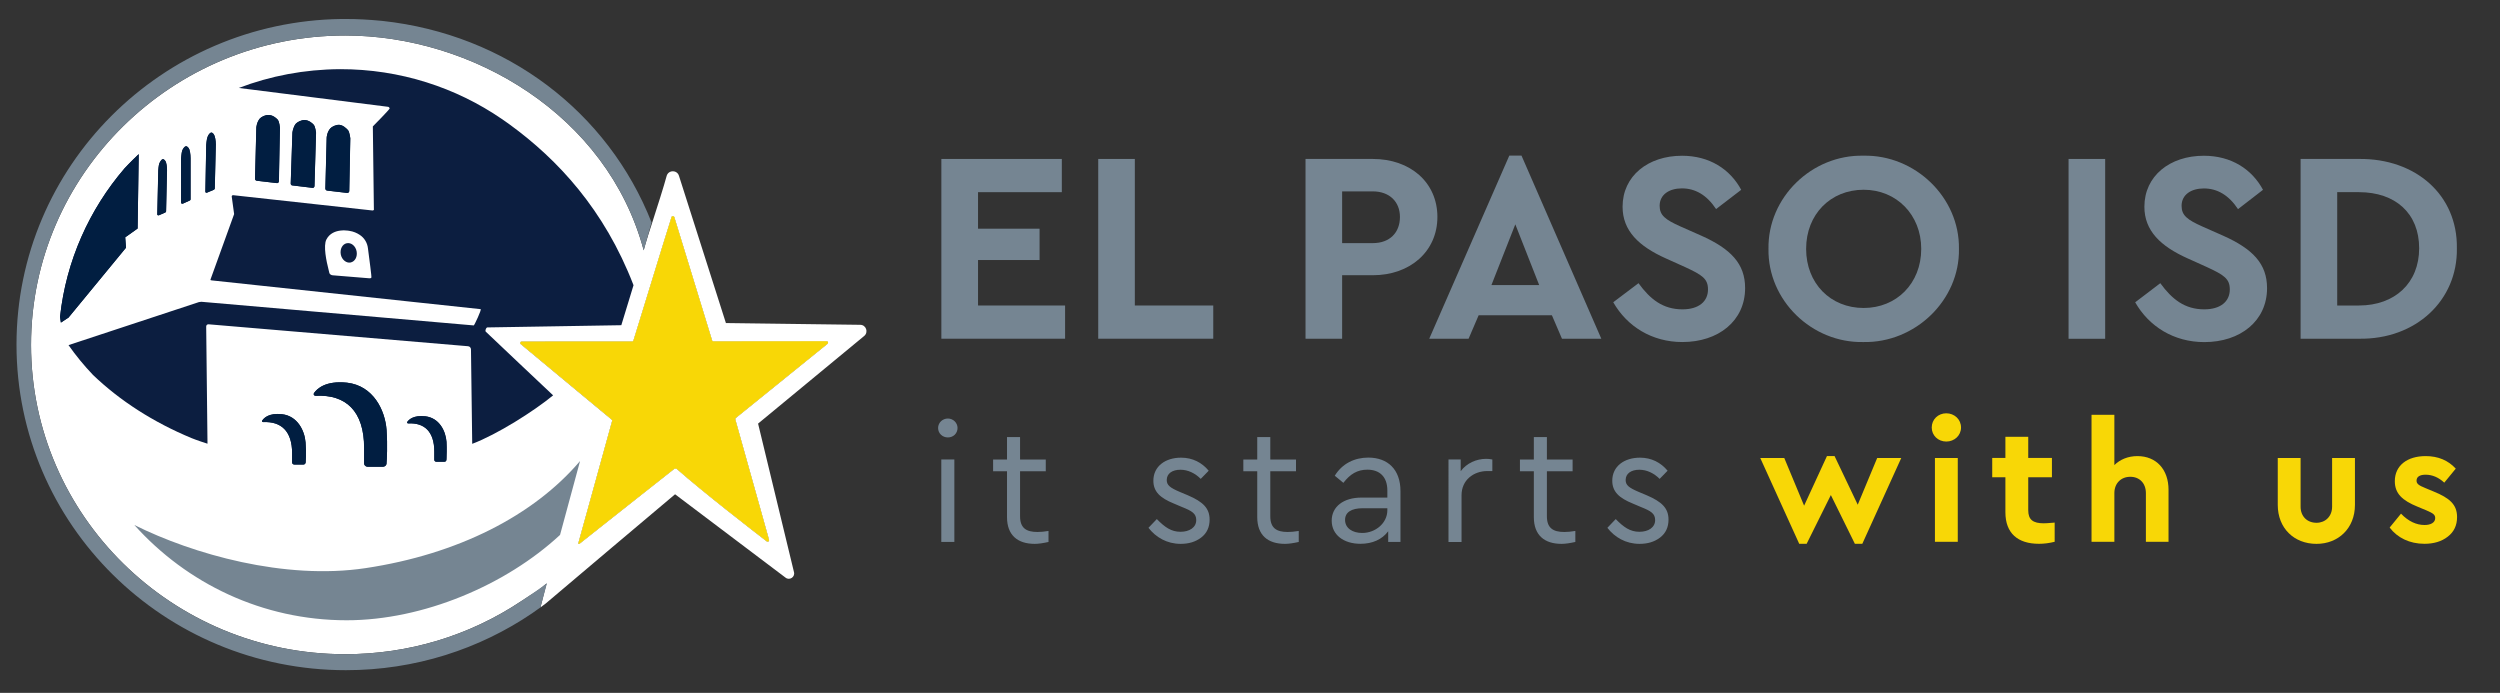 <?xml version="1.0" encoding="utf-8"?>
<!-- Generator: Adobe Illustrator 27.2.0, SVG Export Plug-In . SVG Version: 6.00 Build 0)  -->
<svg version="1.1" id="Layer_1" xmlns="http://www.w3.org/2000/svg" xmlns:xlink="http://www.w3.org/1999/xlink" x="0px" y="0px"
	 viewBox="0 0 383.14 106.19" style="enable-background:new 0 0 383.14 106.19;" xml:space="preserve">
<rect x="0" y="0" width="383.14" height="106.19" fill="#333333" stroke="none"/>
<style type="text/css">
	.st0{fill:#FFFFFF;}
	.st1{fill:#758592;}
	.st2{fill:#0C1E40;}
	.st3{fill:#011E41;}
	.st4{fill:#F8D706;}
</style>
<g>
	<g>
		<g>
			<path class="st0" d="M126.82,52.69l-14.06,11.37c-0.07,0.05-0.1,0.14-0.07,0.22l5.17,18.45c0.04,0.15-0.09,0.29-0.22,0.29
				c-0.04,0-0.09-0.02-0.13-0.05c-2.08-1.6-9.8-7.58-13.76-11.08c-0.07-0.06-0.15-0.08-0.23-0.08c-0.08,0-0.16,0.03-0.23,0.08
				c-0.75,0.59-3.17,2.5-5.83,4.6c-1.79,1.43-3.7,2.93-5.3,4.19c-1.59,1.25-2.86,2.26-3.37,2.67c-0.02,0.02-0.04,0.02-0.06,0.02
				c-0.06,0-0.12-0.06-0.1-0.12l1.22-4.4l1.38-4.99l2.58-9.34c0.03-0.09,0-0.17-0.07-0.22l-1.67-1.38l-3.98-3.3l-8.28-6.88
				c-0.17-0.14-0.07-0.39,0.13-0.39h0l10.24-0.01l4.9,0h1.79h0c0.1,0,0.17-0.06,0.21-0.16l1.2-3.89l3.36-10.92l1.02-3.27l0.25-0.81
				c0.03-0.11,0.12-0.16,0.21-0.16c0.09,0,0.18,0.05,0.22,0.15l5.79,18.89c0.02,0.1,0.11,0.15,0.21,0.15l17.35-0.02
				C126.89,52.3,126.99,52.56,126.82,52.69 M83.66,92.47c0.01-0.01,0.02-0.01,0.01-0.01c0.58-0.49,19.12-16.18,19.79-16.71
				l16.92,12.77c0.62,0.5,1.51-0.09,1.3-0.85l-5.5-22.75l16.25-13.42c0.71-0.57,0.31-1.72-0.6-1.72l-20.58-0.27l-7.19-22.55
				c-0.28-0.96-1.65-0.94-1.9,0.03c-0.37,1.41-1.49,4.92-2.21,7.15l-0.01,0.04c-0.36,1.12-0.62,1.91-0.62,1.91l0,0.01l-0.39,1.26
				l-0.28,1C93.08,17.55,72.27,5.44,52.91,5.44c-26.55,0-48.15,21.27-48.15,47.41s21.6,47.41,48.15,47.41
				c9.67,0,18.99-2.81,26.96-8.12l0,0c2.2-1.47,2.58-1.56,3.89-2.71l-0.93,3.66"/>
			<path class="st0" d="M112.69,64.28l5.17,18.45c0.04,0.16-0.09,0.29-0.22,0.29c-0.04,0-0.09-0.02-0.13-0.05
				c-2.08-1.6-9.8-7.58-13.76-11.08c-0.07-0.05-0.15-0.08-0.23-0.08c-0.08,0-0.16,0.03-0.23,0.08c-0.75,0.59-3.16,2.5-5.83,4.6
				c-1.79,1.43-3.7,2.93-5.3,4.19c-1.59,1.25-2.86,2.26-3.37,2.67c-0.02,0.02-0.04,0.02-0.06,0.02c-0.06,0-0.12-0.06-0.1-0.12
				l1.22-4.4l1.38-4.99l2.58-9.34c0.03-0.09,0-0.17-0.07-0.22l-1.67-1.39l-3.98-3.3l-8.28-6.88c-0.17-0.13-0.07-0.39,0.13-0.39h0
				l10.24-0.01l4.9,0h1.79h0c0.1,0,0.17-0.06,0.21-0.16l1.2-3.89l3.36-10.92l1.02-3.27l0.25-0.81c0.03-0.11,0.12-0.16,0.21-0.16
				c0.09,0,0.18,0.05,0.22,0.15l5.79,18.89c0.02,0.1,0.11,0.15,0.21,0.15l17.35-0.02c0.21,0,0.3,0.26,0.14,0.39l-14.06,11.37
				C112.69,64.11,112.66,64.2,112.69,64.28"/>
			<path class="st1" d="M99.86,34.1l-0.93,3.27l-0.28,1C93.08,17.55,72.27,5.44,52.91,5.44c-26.55,0-48.15,21.27-48.15,47.41
				s21.6,47.41,48.15,47.41c9.67,0,18.99-2.81,26.96-8.12l0,0c1.69-1.13,2.9-1.94,3.96-2.77l-1.01,3.72
				c-0.34,0.23-0.74,0.52-1.23,0.87c0,0-0.01,0.01-0.01,0.01c-8.12,5.51-17.96,8.74-28.56,8.74c-27.89,0-50.49-22.34-50.49-49.9
				c0-27.33,22.23-49.53,49.79-49.9c0.04,0,0.07,0,0.11,0c0.16,0,0.31,0,0.47,0h0.12c1.78,0,3.55,0.1,5.31,0.27
				c0.11,0.01,0.21,0.02,0.32,0.03C77.62,5.28,93.18,17.14,99.86,34.1"/>
			<path class="st2" d="M21.09,35.02l-1.9,1.35l0.12,1.59l-8.82,10.72c-0.02,0.04-0.06,0.06-0.12,0.08l-1.04,0.68L9.2,48.55
				c0.94-8.63,4.51-16.48,9.89-22.75c0,0,0.8-0.87,2.17-2.18L21.09,35.02z"/>
			<path class="st2" d="M25.6,26.1l-0.14,6.29c-0.01,0.08-0.06,0.13-0.13,0.17l-0.93,0.41c-0.15,0.07-0.29,0-0.29-0.12l0.15-6.7
				c0,0,0.05-0.83,0.16-1.1c0.11-0.25,0.31-0.62,0.53-0.66c0.2-0.03,0.41,0.24,0.5,0.48C25.61,25.36,25.6,26.1,25.6,26.1"/>
			<path class="st2" d="M29.21,24.24v6.3c0,0.08-0.05,0.16-0.13,0.19l-1.01,0.46c-0.15,0.08-0.31,0-0.31-0.13l-0.01-6.74
				c0,0,0.06-0.9,0.16-1.19c0.1-0.29,0.32-0.66,0.58-0.71c0.2-0.04,0.45,0.25,0.54,0.51C29.21,23.45,29.21,24.24,29.21,24.24"/>
			<path class="st2" d="M33.07,22.14l-0.16,6.74c0,0.07-0.07,0.16-0.15,0.2l-1,0.42c-0.15,0.08-0.29,0-0.29-0.13l0.13-7.15
				c0,0,0.07-0.91,0.19-1.19c0.09-0.28,0.32-0.66,0.56-0.71c0.21-0.04,0.45,0.26,0.53,0.52C33.07,21.35,33.07,22.14,33.07,22.14"/>
			<path class="st2" d="M42.89,19.56l-0.16,8.21c0,0.19-0.16,0.32-0.32,0.29l-3.06-0.36c-0.16-0.03-0.28-0.16-0.27-0.3l0.2-7.85
				c0,0,0.05-0.82,0.54-1.39c0.23-0.25,0.84-0.57,1.36-0.54c0.6,0.03,1.09,0.42,1.35,0.7C42.81,18.62,42.89,19.56,42.89,19.56"/>
			<path class="st2" d="M46.84,70.87c0,0.04-0.01,0.08-0.03,0.11c-0.05,0.13-0.16,0.21-0.31,0.21h-1.4c-0.19,0-0.33-0.14-0.33-0.32
				v-1.4c0-3.39-1.67-4.91-4.43-4.78c-0.15,0.01-0.23-0.13-0.15-0.24c0.26-0.4,1.05-1.19,3.02-0.97c2.39,0.27,3.48,2.52,3.62,4.34
				C46.96,69.48,46.84,70.87,46.84,70.87"/>
			<path class="st2" d="M48.44,20.33l-0.24,8.18c0,0.17-0.15,0.32-0.32,0.28l-3.07-0.37c-0.15,0-0.26-0.14-0.25-0.3l0.26-7.77
				c0,0,0.07-0.83,0.53-1.39c0.24-0.25,0.84-0.58,1.36-0.56c0.61,0.03,1.12,0.44,1.36,0.71C48.33,19.39,48.44,20.33,48.44,20.33"/>
			<path class="st2" d="M53.68,21.19l-0.16,8.1c0,0.16-0.16,0.3-0.33,0.28l-3.06-0.36c-0.16-0.02-0.26-0.16-0.26-0.32l0.2-7.81
				c0,0,0.05-0.83,0.55-1.39c0.22-0.26,0.85-0.58,1.36-0.56c0.6,0.04,1.1,0.54,1.36,0.82C53.57,20.26,53.68,21.19,53.68,21.19"/>
			<path class="st2" d="M59.24,70.91V71c0,0.17-0.09,0.33-0.21,0.41c-0.09,0.08-0.21,0.12-0.34,0.12h-2.34
				c-0.24,0-0.45-0.16-0.52-0.37c-0.02-0.05-0.02-0.11-0.02-0.16v-2.34c0-5.68-2.81-8.24-7.44-8c-0.23,0-0.37-0.22-0.25-0.41
				c0.46-0.67,1.78-1.95,5.08-1.6c4.03,0.47,5.82,4.22,6.05,7.24C59.41,68.34,59.28,70.44,59.24,70.91"/>
			<path class="st2" d="M68.46,69.23c0,0.12,0,0.24-0.01,0.34c0,0.56-0.03,0.9-0.03,0.9c0,0.16-0.13,0.29-0.29,0.29h-1.27
				c-0.16,0-0.3-0.13-0.3-0.29v-1.26c0-3.07-1.51-4.45-4-4.32c-0.14,0-0.21-0.13-0.15-0.22c0.25-0.37,0.97-1.07,2.77-0.87
				c2.17,0.25,3.13,2.29,3.25,3.92C68.46,68.28,68.47,68.79,68.46,69.23"/>
			<path class="st2" d="M95.22,49.84l-20.52,0.34c-0.17,0-0.3,0.33-0.3,0.5c0,0.1,0.03,0.17,0.1,0.2c0,0.03,10.27,9.71,10.27,9.71
				c-2.94,2.42-8.59,6-12.4,7.43c-0.03-2.66-0.19-14.47-0.19-14.47c0-0.25-0.19-0.47-0.45-0.49l-39.77-3.36
				c-0.2-0.01-0.36,0.13-0.36,0.34L31.8,68c-1.58-0.5-2.45-0.86-2.45-0.86c-5.81-2.41-10.96-5.71-15.11-9.69
				c-1.37-1.44-2.62-2.96-3.74-4.56l19.98-6.59c0.12-0.01,0.25-0.04,0.38-0.05l41.71,3.62h0.04c0.08,0,1.24-2.46,1.05-2.49
				l-41.23-4.41c-0.12-0.01-0.2-0.03-0.17-0.14l3.62-10.02l-0.37-2.71c0-0.1,0.11-0.19,0.2-0.19l21.31,2.34
				c0.01,0,0.03,0.01,0.04,0.01c0.1,0,0.17-0.03,0.24-0.09l-0.01-0.78l-0.15-12.02c0-0.01,0.01-0.03,0.04-0.04
				c0,0,2.54-2.56,2.54-2.72c-0.05-0.15-0.16-0.25-0.31-0.25L36.6,13.48c4.81-1.84,10.04-2.85,15.52-2.88
				c9.22-0.01,17.76,2.82,24.78,7.63c0.28,0.19,0.56,0.39,0.83,0.58c0.15,0.11,0.26,0.2,0.42,0.3c7.32,5.34,14.46,12.98,18.94,24.6
				L95.22,49.84z"/>
			<path class="st0" d="M56.39,38.06c-0.09-0.84-0.55-1.6-1.25-2.06c-0.45-0.3-0.98-0.53-1.6-0.62c-0.16-0.04-0.3-0.04-0.44-0.05
				c-0.25-0.04-0.56-0.04-0.85,0c-0.82,0.08-1.73,0.42-2.22,1.36c-0.52,0.97,0.01,3.42,0.32,4.62c0.04,0.23,0.12,0.44,0.13,0.54
				c0.05,0.17,0.28,0.33,0.5,0.34l5.63,0.46h0.05c0.09,0,0.2-0.02,0.25-0.09C56.99,42.48,56.58,39.63,56.39,38.06 M53.73,40.23
				c-0.65,0.13-1.34-0.42-1.5-1.22c-0.16-0.83,0.24-1.59,0.9-1.73c0.68-0.15,1.36,0.41,1.52,1.22
				C54.81,39.33,54.42,40.08,53.73,40.23"/>
			<path class="st3" d="M31.61,22.22c0,0,0.07-0.91,0.19-1.19c0.09-0.28,0.32-0.66,0.56-0.71c0.21-0.04,0.45,0.26,0.53,0.52
				c0.19,0.51,0.19,1.31,0.19,1.31l-0.16,6.74c0,0.07-0.07,0.16-0.15,0.2l-1,0.42c-0.15,0.08-0.29,0-0.29-0.13L31.61,22.22z
				 M27.91,23.13c0.11-0.29,0.32-0.66,0.58-0.71c0.2-0.04,0.45,0.25,0.54,0.51c0.17,0.52,0.17,1.31,0.17,1.31v6.31
				c0,0.08-0.05,0.16-0.13,0.18l-1.01,0.46c-0.15,0.08-0.31,0-0.31-0.13l-0.01-6.74C27.76,24.32,27.82,23.42,27.91,23.13
				 M24.25,26.16c0,0,0.05-0.83,0.16-1.1c0.11-0.25,0.31-0.62,0.53-0.66c0.2-0.03,0.41,0.24,0.49,0.48
				c0.17,0.49,0.16,1.23,0.16,1.23l-0.14,6.29c-0.01,0.08-0.06,0.13-0.13,0.17l-0.93,0.41c-0.15,0.07-0.29,0-0.29-0.12L24.25,26.16z
				 M10.37,48.75l-1.04,0.69L9.2,48.55c0.94-8.63,4.51-16.48,9.89-22.75c0,0,0.8-0.87,2.17-2.18l-0.17,11.4l-1.9,1.35l0.12,1.59
				l-8.82,10.72C10.46,48.71,10.42,48.74,10.37,48.75 M46.84,70.87c0,0.04-0.01,0.08-0.03,0.11c-0.05,0.13-0.16,0.21-0.31,0.21h-1.4
				c-0.19,0-0.33-0.15-0.33-0.32v-1.4c0-3.39-1.67-4.91-4.43-4.78c-0.15,0.01-0.23-0.13-0.15-0.24c0.26-0.4,1.05-1.19,3.02-0.97
				c2.39,0.27,3.48,2.52,3.62,4.34C46.96,69.48,46.84,70.87,46.84,70.87 M59.24,70.91V71c0,0.17-0.09,0.33-0.21,0.41
				c-0.09,0.08-0.21,0.12-0.35,0.12h-2.34c-0.24,0-0.45-0.16-0.52-0.37c-0.02-0.05-0.02-0.11-0.02-0.16v-2.34
				c0-5.68-2.81-8.24-7.44-8c-0.23,0-0.37-0.22-0.25-0.41c0.46-0.67,1.78-1.95,5.08-1.6c4.03,0.47,5.82,4.22,6.05,7.24
				C59.41,68.34,59.28,70.44,59.24,70.91 M68.45,69.23c0,0.12,0,0.23-0.01,0.34c0,0.56-0.03,0.9-0.03,0.9
				c0,0.16-0.13,0.29-0.29,0.29h-1.27c-0.16,0-0.29-0.13-0.29-0.29v-1.26c0-3.06-1.52-4.45-4-4.32c-0.14,0-0.21-0.13-0.15-0.22
				c0.26-0.37,0.97-1.07,2.77-0.87c2.17,0.25,3.13,2.29,3.25,3.92C68.45,68.28,68.46,68.79,68.45,69.23 M39.09,27.4l0.2-7.85
				c0,0,0.05-0.82,0.55-1.39c0.23-0.25,0.84-0.57,1.36-0.54c0.6,0.03,1.09,0.42,1.35,0.7c0.28,0.3,0.36,1.24,0.36,1.24l-0.16,8.21
				c0,0.18-0.16,0.32-0.32,0.29l-3.06-0.36C39.19,27.67,39.07,27.54,39.09,27.4 M44.55,28.11l0.26-7.77c0,0,0.07-0.83,0.53-1.39
				c0.24-0.25,0.84-0.58,1.36-0.56c0.61,0.03,1.12,0.44,1.36,0.71c0.26,0.28,0.37,1.22,0.37,1.22l-0.24,8.18
				c0,0.17-0.15,0.32-0.32,0.28l-3.07-0.37C44.66,28.41,44.54,28.27,44.55,28.11 M49.86,28.89l0.2-7.81c0,0,0.05-0.83,0.55-1.39
				c0.22-0.26,0.85-0.58,1.36-0.56c0.6,0.04,1.1,0.54,1.36,0.82c0.25,0.3,0.36,1.23,0.36,1.23l-0.16,8.1c0,0.16-0.16,0.3-0.33,0.28
				l-3.06-0.36C49.97,29.18,49.86,29.05,49.86,28.89"/>
			<path class="st4" d="M112.69,64.28l5.17,18.45c0.04,0.16-0.09,0.29-0.22,0.29c-0.04,0-0.09-0.02-0.13-0.05
				c-2.08-1.6-9.8-7.58-13.76-11.08c-0.07-0.05-0.15-0.08-0.23-0.08c-0.08,0-0.16,0.03-0.23,0.08c-0.75,0.59-3.16,2.5-5.83,4.6
				c-1.79,1.43-3.7,2.93-5.3,4.19c-1.59,1.25-2.86,2.26-3.37,2.67c-0.02,0.02-0.04,0.02-0.06,0.02c-0.06,0-0.12-0.06-0.1-0.12
				l1.22-4.4l1.38-4.99l2.58-9.34c0.03-0.09,0-0.17-0.07-0.22l-1.67-1.39l-3.98-3.3l-8.28-6.88c-0.17-0.13-0.07-0.39,0.13-0.39h0
				l10.24-0.01l4.9,0h1.79h0c0.1,0,0.17-0.06,0.21-0.16l1.2-3.89l3.36-10.92l1.02-3.27l0.25-0.81c0.03-0.11,0.12-0.16,0.21-0.16
				c0.09,0,0.18,0.05,0.22,0.15l5.79,18.89c0.02,0.1,0.11,0.15,0.21,0.15l17.35-0.02c0.21,0,0.3,0.26,0.14,0.39l-14.06,11.37
				C112.69,64.11,112.66,64.2,112.69,64.28"/>
			<path class="st1" d="M88.9,70.65l-3.07,11.33c-8.32,7.71-20.99,13.08-32.7,13.08c-12.91,0-24.5-5.64-32.54-14.6
				c8.99,4.48,23.05,8.47,35.43,6.61C70.22,84.94,81.81,78.99,88.9,70.65"/>
			<g>
				<path class="st1" d="M145.27,64.14c0.8,0,1.48,0.65,1.48,1.45c0,0.83-0.65,1.45-1.48,1.45c-0.83,0-1.5-0.62-1.5-1.45
					C143.77,64.79,144.44,64.14,145.27,64.14 M144.26,70.42h2v12.63h-2V70.42z"/>
				<path class="st1" d="M160.68,83.06c-0.8,0.18-1.51,0.29-2.1,0.29c-2.62,0-4.25-1.32-4.25-4.1v-7.03h-2.13v-1.79h2.13v-3.45h2
					v3.45h3.94v1.79h-3.94v6.9c0,1.79,0.93,2.41,2.67,2.41c0.49,0,1.04-0.05,1.69-0.16V83.06z"/>
				<path class="st1" d="M177.29,79.55c1.22,1.25,2.21,1.95,3.63,1.95c1.38,0,2.41-0.67,2.41-1.79c0-1.01-0.65-1.4-2.21-2.02
					l-1.22-0.52c-2.1-0.85-3.14-1.82-3.14-3.5c0-2.21,1.84-3.53,4.25-3.53c1.76,0,3.19,0.75,4.23,2l-1.22,1.25
					c-0.86-0.86-1.95-1.4-3.11-1.4c-1.24,0-2.1,0.57-2.1,1.58c0,0.8,0.52,1.19,2.05,1.84l1.17,0.49c2.36,1.01,3.35,2,3.35,3.74
					c0,1.17-0.44,2.1-1.3,2.75c-0.86,0.65-1.89,0.96-3.14,0.96c-2.1,0-3.81-1.01-4.93-2.46L177.29,79.55z"/>
				<path class="st1" d="M199.03,83.06c-0.8,0.18-1.51,0.29-2.1,0.29c-2.62,0-4.25-1.32-4.25-4.1v-7.03h-2.13v-1.79h2.13v-3.45h2
					v3.45h3.94v1.79h-3.94v6.9c0,1.79,0.93,2.41,2.67,2.41c0.49,0,1.04-0.05,1.69-0.16V83.06z"/>
				<path class="st1" d="M214.62,83.05h-1.87v-1.63c-0.93,1.25-2.41,1.92-4.25,1.92c-2.59,0-4.41-1.38-4.41-3.55
					c0-2.15,1.82-3.53,4.54-3.53h3.99v-1.09c0-2.08-1.17-3.19-3.06-3.19c-1.53,0-2.65,0.67-3.68,2.02l-1.32-1.09
					c1.14-1.87,3.04-2.78,5.14-2.78c2.98,0,4.93,1.82,4.93,5.14V83.05z M212.62,77.89h-3.76c-1.76,0-2.72,0.62-2.72,1.79
					c0,1.27,1.14,2,2.62,2c2.07,0,3.86-1.53,3.86-3.48V77.89z"/>
				<path class="st1" d="M228.71,72.19h-0.75c-2.13,0-3.97,1.38-3.97,3.71v7.16h-2V70.42h1.87v1.79c0.91-1.22,2.39-1.89,3.92-1.89
					c0.29,0,0.6,0.03,0.93,0.1V72.19z"/>
				<path class="st1" d="M241.42,83.06c-0.8,0.18-1.51,0.29-2.1,0.29c-2.62,0-4.25-1.32-4.25-4.1v-7.03h-2.13v-1.79h2.13v-3.45h2
					v3.45h3.94v1.79h-3.94v6.9c0,1.79,0.93,2.41,2.67,2.41c0.49,0,1.04-0.05,1.69-0.16V83.06z"/>
				<path class="st1" d="M247.62,79.55c1.22,1.25,2.21,1.95,3.63,1.95c1.38,0,2.41-0.67,2.41-1.79c0-1.01-0.65-1.4-2.21-2.02
					l-1.22-0.52c-2.1-0.85-3.14-1.82-3.14-3.5c0-2.21,1.84-3.53,4.25-3.53c1.76,0,3.19,0.75,4.23,2l-1.22,1.25
					c-0.86-0.86-1.95-1.4-3.11-1.4c-1.24,0-2.1,0.57-2.1,1.58c0,0.8,0.52,1.19,2.05,1.84l1.17,0.49c2.36,1.01,3.35,2,3.35,3.74
					c0,1.17-0.44,2.1-1.3,2.75c-0.86,0.65-1.89,0.96-3.14,0.96c-2.1,0-3.81-1.01-4.93-2.46L247.62,79.55z"/>
				<polygon class="st1" points="144.27,24.36 162.73,24.36 162.73,29.45 149.89,29.45 149.89,35.05 159.32,35.05 159.32,39.85 
					149.89,39.85 149.89,46.82 163.23,46.82 163.23,51.91 144.27,51.91 				"/>
				<polygon class="st1" points="168.31,24.36 173.92,24.36 173.92,46.82 185.94,46.82 185.94,51.91 168.31,51.91 				"/>
				<path class="st1" d="M200.08,24.36h10.31c5.74,0,9.9,3.59,9.9,8.89c0,5.26-4.16,8.93-9.9,8.93h-4.7v9.73h-5.61V24.36z
					 M210.39,37.26c2.62,0,4.16-1.63,4.16-4.01c0-2.34-1.62-3.92-4.16-3.92h-4.7v7.93H210.39z"/>
				<path class="st1" d="M237.84,48.32h-11.23l-1.54,3.59h-6.03l12.27-28.06h1.87l12.23,28.06h-6.03L237.84,48.32z M232.23,34.38
					l-3.66,9.31h7.32L232.23,34.38z"/>
				<path class="st1" d="M251.11,43.4c1.79,2.46,3.74,4.01,6.74,4.01c2.45,0,3.91-1.17,3.91-3.05c0-1.63-0.87-2.21-3.49-3.42
					l-2.95-1.33c-4.2-1.88-6.65-4.26-6.65-7.93c0-4.72,3.91-7.81,9.11-7.81c4.2,0,7.36,2.05,9.07,5.22L263,32.04
					c-1.41-2.13-3.16-3.17-5.24-3.17c-1.95,0-3.41,0.96-3.41,2.67c0,1.46,0.87,2.13,3.2,3.17l3.12,1.38
					c4.61,2.05,6.78,4.34,6.78,8.06c0,5.05-4.12,8.27-9.61,8.27c-4.66,0-8.48-2.38-10.6-6.1L251.11,43.4z"/>
				<path class="st1" d="M285.58,23.86c7.9-0.17,14.76,6.39,14.64,14.28c0.13,7.89-6.74,14.44-14.64,14.28
					c-7.9,0.17-14.68-6.39-14.55-14.28C270.9,30.25,277.68,23.69,285.58,23.86 M285.62,29.08c-5.07,0-8.82,3.76-8.82,9.06
					c0,5.3,3.74,9.06,8.82,9.06c5.03,0,8.82-3.76,8.82-9.06C294.44,32.92,290.65,29.08,285.62,29.08"/>
				<rect x="317.02" y="24.36" class="st1" width="5.61" height="27.56"/>
				<path class="st1" d="M331.08,43.4c1.79,2.46,3.74,4.01,6.74,4.01c2.45,0,3.91-1.17,3.91-3.05c0-1.63-0.87-2.21-3.49-3.42
					l-2.95-1.33c-4.2-1.88-6.65-4.26-6.65-7.93c0-4.72,3.91-7.81,9.11-7.81c4.2,0,7.36,2.05,9.07,5.22l-3.83,2.96
					c-1.41-2.13-3.16-3.17-5.24-3.17c-1.95,0-3.41,0.96-3.41,2.67c0,1.46,0.87,2.13,3.2,3.17l3.12,1.38
					c4.61,2.05,6.78,4.34,6.78,8.06c0,5.05-4.12,8.27-9.61,8.27c-4.66,0-8.48-2.38-10.6-6.1L331.08,43.4z"/>
				<path class="st1" d="M352.58,24.36h8.98c8.69-0.08,15.1,5.55,14.97,13.69c0.13,7.98-6.28,13.99-14.97,13.86h-8.98V24.36z
					 M361.52,46.82c5.53,0,9.23-3.47,9.23-8.77c0-5.34-3.62-8.6-9.23-8.6h-3.33v17.37H361.52z"/>
				<polygon class="st4" points="291.38,70.19 285.41,83.34 284.27,83.34 280.59,75.87 276.88,83.34 275.74,83.34 269.77,70.19 
					273.45,70.19 276.49,77.5 279.99,69.9 281.16,69.9 284.71,77.35 287.69,70.19 				"/>
				<path class="st4" d="M298.28,63.34c1.24,0,2.26,0.93,2.26,2.18c0,1.22-1.01,2.15-2.26,2.15c-1.25,0-2.23-0.93-2.23-2.15
					C296.05,64.27,297.04,63.34,298.28,63.34 M296.54,70.19h3.5v12.84h-3.5V70.19z"/>
				<path class="st4" d="M314.89,83.03c-0.83,0.21-1.63,0.31-2.41,0.31c-3.24,0-5.14-1.61-5.14-4.83v-5.37h-2.02v-2.96h2.02v-3.24
					h3.5v3.24h3.63v2.96h-3.63v5.06c0,1.45,0.73,2,2.39,2c0.21,0,0.75-0.03,1.66-0.11V83.03z"/>
				<path class="st4" d="M332.35,83.03h-3.48v-7.47c0-1.48-0.96-2.49-2.39-2.49c-1.43,0-2.44,1.01-2.44,2.49v7.47h-3.5V63.57h3.5
					v7.71c0.86-0.86,2.1-1.38,3.53-1.38c2.9,0,4.77,2.05,4.77,5.16V83.03z"/>
				<path class="st4" d="M349.08,70.19h3.5v7.47c0,1.48,1.01,2.46,2.44,2.46c1.35,0,2.39-0.98,2.39-2.46v-7.47h3.5v7.19
					c0,3.58-2.54,5.97-5.89,5.97c-3.43,0-5.94-2.39-5.94-5.97V70.19z"/>
				<path class="st4" d="M367.97,78.72c1.12,1.17,2.34,1.74,3.61,1.74c0.93,0,1.63-0.36,1.63-1.06c0-0.54-0.36-0.75-1.32-1.17
					l-1.37-0.57c-2.36-0.96-3.5-2.02-3.5-3.92c0-2.41,1.92-3.84,4.72-3.84c1.92,0,3.45,0.65,4.62,1.92l-1.76,2.15
					c-0.86-0.8-1.82-1.22-2.88-1.22c-0.85,0-1.37,0.31-1.37,0.91c0,0.49,0.34,0.73,1.35,1.14l1.25,0.52
					c2.49,1.01,3.61,2.02,3.61,3.92c0,1.27-0.47,2.28-1.43,3.01c-0.93,0.73-2.13,1.09-3.58,1.09c-2.26,0-4.15-0.93-5.32-2.49
					L367.97,78.72z"/>
			</g>
		</g>
	</g>
</g>
</svg>
